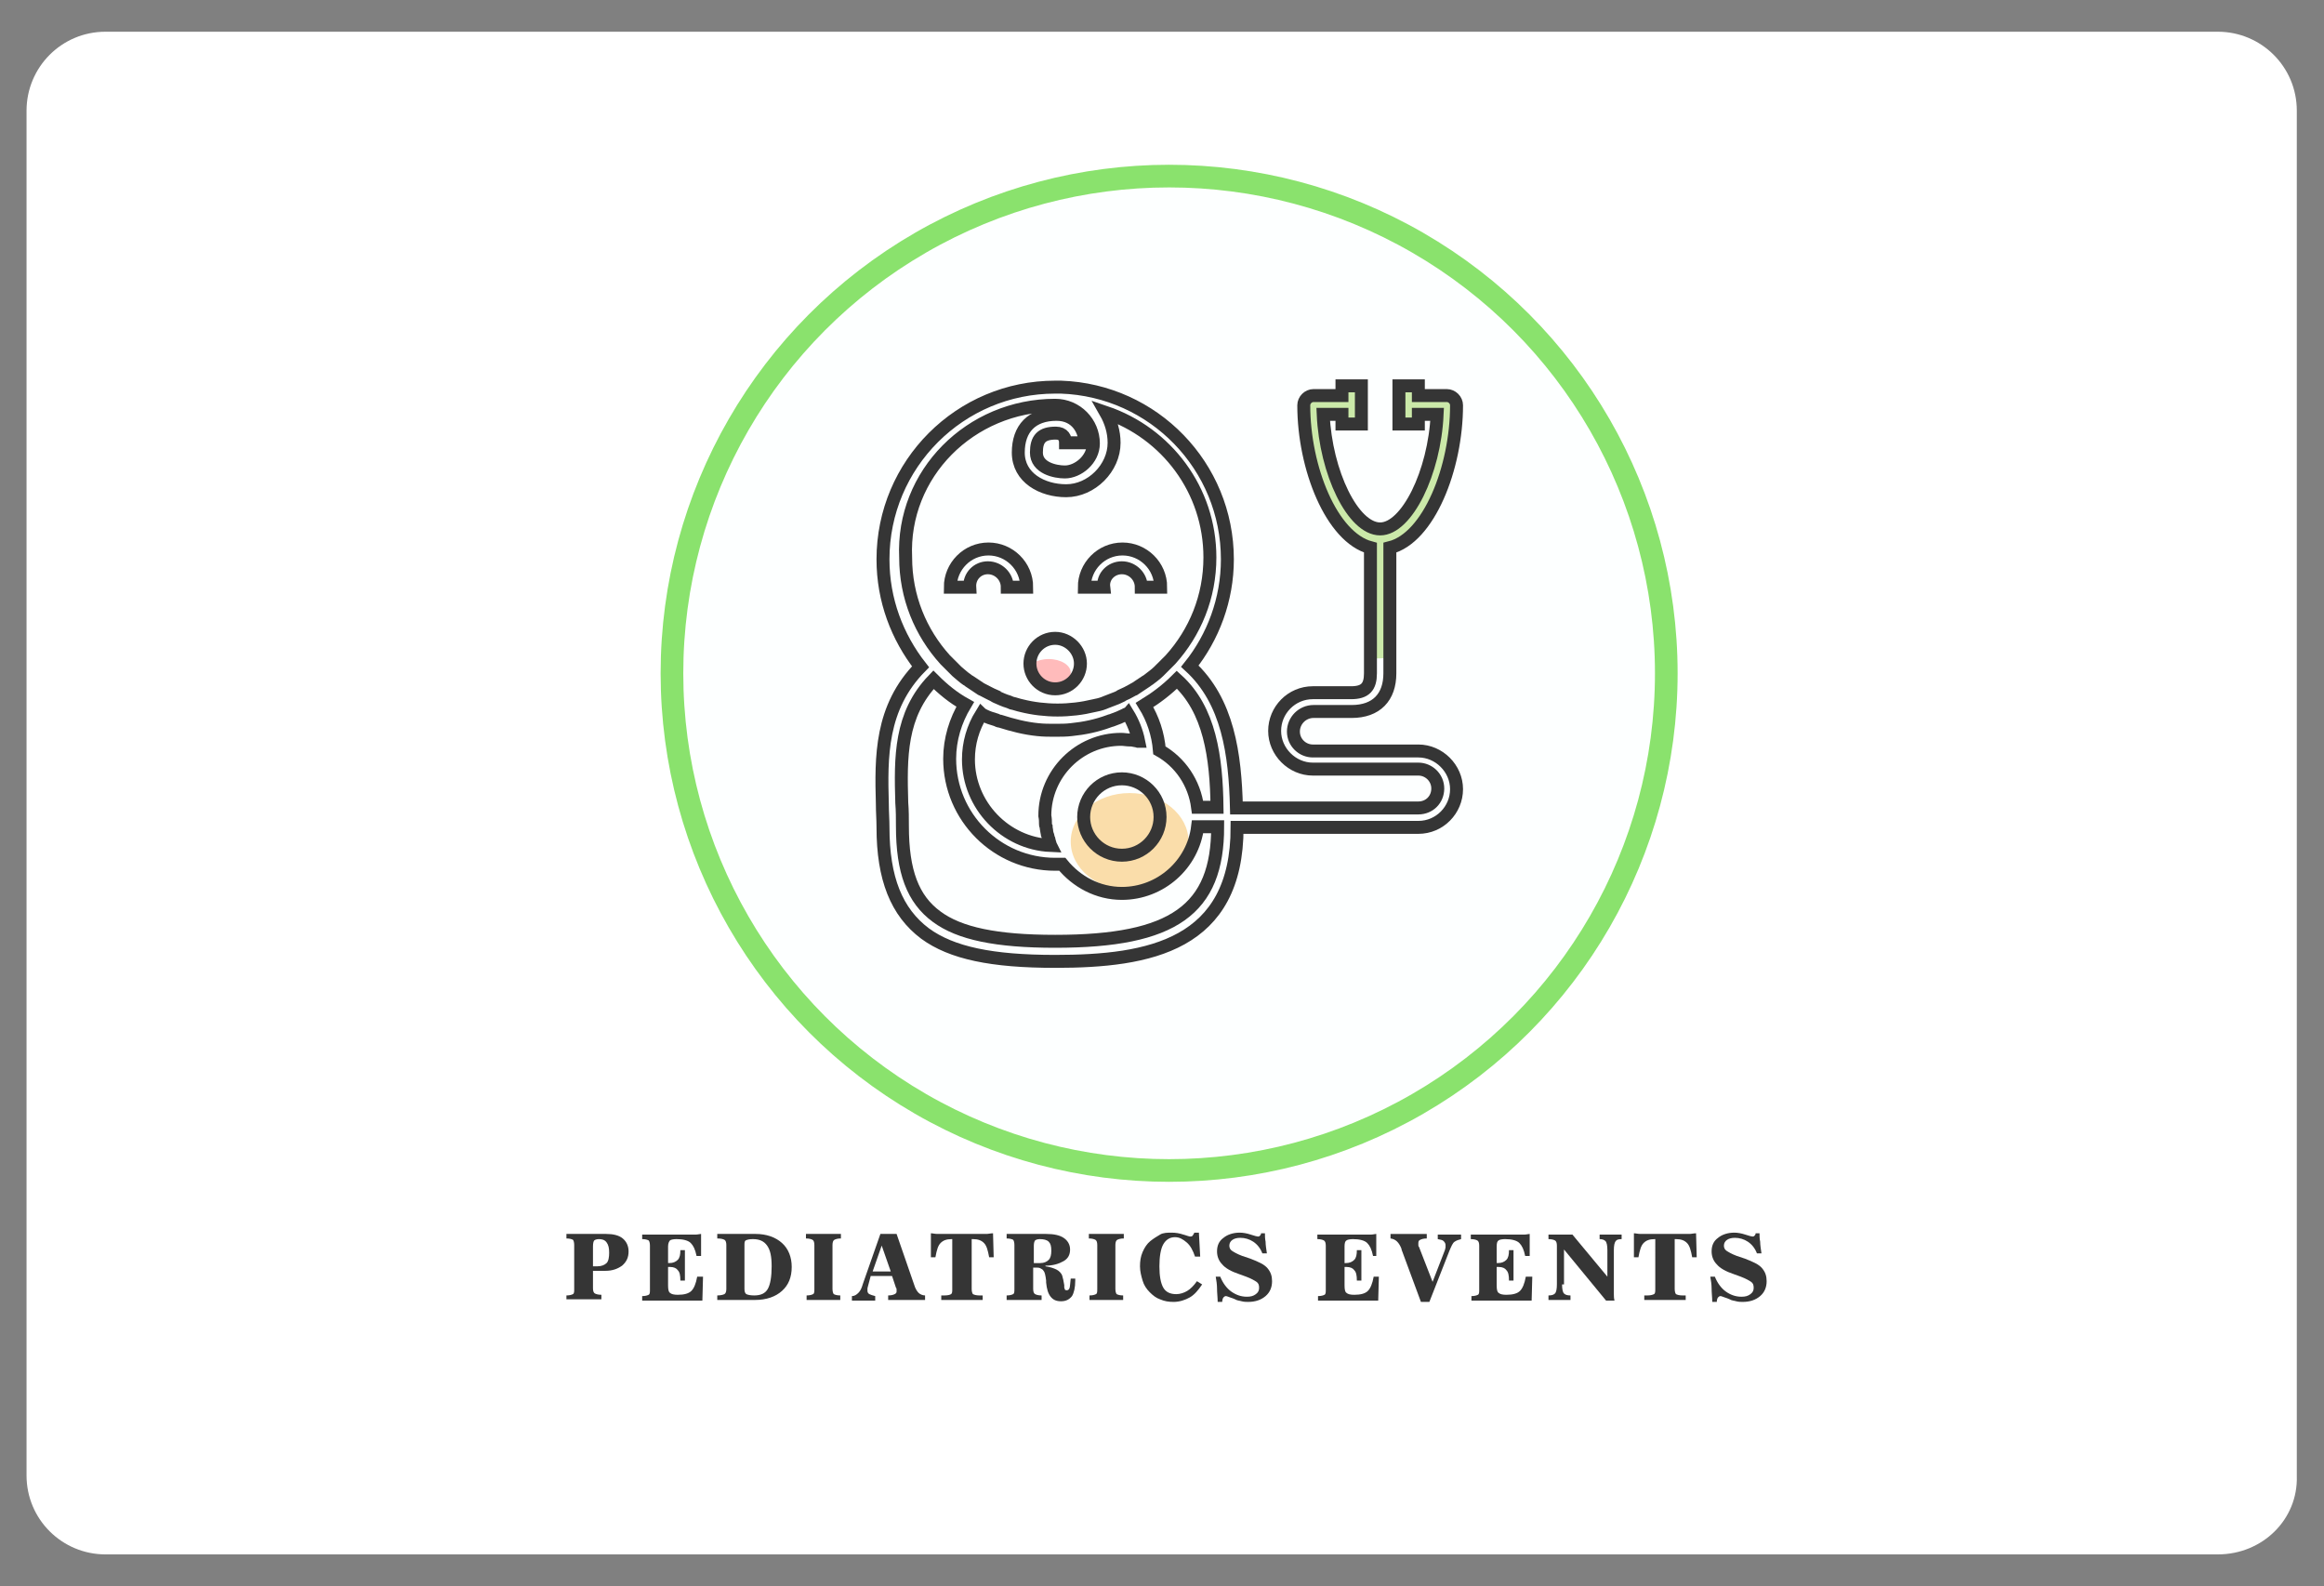 <?xml version="1.0" encoding="utf-8"?>
<!-- Generator: Adobe Illustrator 19.0.0, SVG Export Plug-In . SVG Version: 6.00 Build 0)  -->
<svg version="1.1" id="Layer_1" xmlns="http://www.w3.org/2000/svg" xmlns:xlink="http://www.w3.org/1999/xlink" x="0px" y="0px"
	 width="359px" height="245px" viewBox="-80.1 79.5 359 245" style="enable-background:new -80.1 79.5 359 245;"
	 xml:space="preserve">
<rect x="-80.1" y="79.5" width="359" height="245" fill="#808080" stroke="none"/>
<style type="text/css">
	.st0{fill:#FFFFFF;}
	.st1{fill:#FDFFFF;stroke:#8AE26D;stroke-width:3.5;}
	.st2{clip-path:url(#SVGID_2_);fill:#CBE9A9;}
	.st3{fill:none;stroke:#353535;stroke-width:2;stroke-miterlimit:10;}
	.st4{fill:#353535;}
	.st5{fill:#FFBBBB;}
	.st6{fill:#FADDAA;}
</style>
<path id="XMLID_64_" class="st0" d="M262.5,319.6H-63.8c-6.7,0-12.2-5.4-12.2-12.2V96.6c0-6.7,5.4-12.2,12.2-12.2h326.3
	c6.7,0,12.2,5.4,12.2,12.2v210.9C274.9,314.2,269.4,319.6,262.5,319.6z"/>
<circle id="Oval_1_" class="st1" cx="100.5" cy="183.5" r="76.8"/>
<g>
	<defs>
		<path id="SVGID_1_" d="M122.8,189.4h5.9c3.8,0,5.9-2.2,5.9-5.9v-19.4c6-1.5,10.3-12.3,10.3-22c0-0.8-0.7-1.5-1.5-1.5H139v-1.5h-3
			v5.9h3v-1.5h2.9c-0.4,9-4.7,17.7-8.8,17.7c-4.2,0-8.4-8.7-8.8-17.7h2.9v1.5h3v-5.9h-3v1.5h-4.4c-0.8,0-1.5,0.7-1.5,1.5
			c0,9.7,4.3,20.4,10.3,22v19.4c0,2.1-0.8,3-3,3h-5.9c-3.3,0-5.9,2.7-5.9,5.9s2.7,5.9,5.9,5.9H139c1.6,0,3,1.3,3,3s-1.3,3-3,3h-28.1
			c-0.2-8.3-1.3-16.5-7.2-21.9c3.6-4.5,5.8-10.3,5.8-16.5c0-14.4-11.4-26.1-25.7-26.6c-0.3,0-0.6,0-0.9,0l0,0
			c-14.7,0-26.6,11.9-26.6,26.6c0,6.3,2.2,12,5.8,16.6c-6.2,6.3-6.1,13.9-5.9,21.2c0,1.2,0.1,2.4,0.1,3.6c0,7.9,2.1,13.1,6.5,16.4
			c4.1,3,10.3,4.3,20.1,4.3c0,0,0,0,0,0c14.6,0,28.1-2.5,28.1-20.7H139c3.3,0,5.9-2.7,5.9-5.9s-2.7-5.9-5.9-5.9h-16.3
			c-1.6,0-3-1.3-3-3S121.1,189.4,122.8,189.4z"/>
	</defs>
	<clipPath id="SVGID_2_">
		<use xlink:href="#SVGID_1_"  style="overflow:visible;"/>
	</clipPath>
	<ellipse class="st2" cx="132.8" cy="156.1" rx="18" ry="25.1"/>
</g>
<path class="st3" d="M122.8,189.4h5.9c3.8,0,5.9-2.2,5.9-5.9v-19.4c6-1.5,10.3-12.3,10.3-22c0-0.8-0.7-1.5-1.5-1.5H139v-1.5h-3v5.9
	h3v-1.5h2.9c-0.4,9-4.7,17.7-8.8,17.7c-4.2,0-8.4-8.7-8.8-17.7h2.9v1.5h3v-5.9h-3v1.5h-4.4c-0.8,0-1.5,0.7-1.5,1.5
	c0,9.7,4.3,20.4,10.3,22v19.4c0,2.1-0.8,3-3,3h-5.9c-3.3,0-5.9,2.7-5.9,5.9s2.7,5.9,5.9,5.9H139c1.6,0,3,1.3,3,3s-1.3,3-3,3h-28.1
	c-0.2-8.3-1.3-16.5-7.2-21.9c3.6-4.5,5.8-10.3,5.8-16.5c0-14.4-11.4-26.1-25.7-26.6c-0.3,0-0.6,0-0.9,0l0,0
	c-14.7,0-26.6,11.9-26.6,26.6c0,6.3,2.2,12,5.8,16.6c-6.2,6.3-6.1,13.9-5.9,21.2c0,1.2,0.1,2.4,0.1,3.6c0,7.9,2.1,13.1,6.5,16.4
	c4.1,3,10.3,4.3,20.1,4.3c0,0,0,0,0,0c14.6,0,28.1-2.5,28.1-20.7H139c3.3,0,5.9-2.7,5.9-5.9s-2.7-5.9-5.9-5.9h-16.3
	c-1.6,0-3-1.3-3-3S121.1,189.4,122.8,189.4z"/>
<g>
	<path class="st4" d="M7.4,280.3v-0.7c0.5,0,0.8-0.1,1-0.2s0.2-0.4,0.2-0.8v-6.8c0-0.4-0.1-0.7-0.2-0.8c-0.2-0.1-0.5-0.2-1-0.2v-0.7
		h6.1c1.1,0,2,0.2,2.6,0.7c0.6,0.5,0.9,1.2,0.9,2c0,0.9-0.3,1.6-1,2.2c-0.7,0.5-1.5,0.8-2.6,0.8h-1.9v2.7c0,0.4,0.1,0.7,0.3,0.8
		s0.5,0.2,1,0.2v0.7H7.4z M11.5,275.1h0.7c0.6,0,1.1-0.2,1.4-0.5c0.3-0.3,0.4-0.9,0.4-1.6c0-0.7-0.1-1.2-0.4-1.6s-0.7-0.5-1.2-0.5
		c-0.3,0-0.6,0.1-0.7,0.2s-0.2,0.4-0.2,0.9V275.1z"/>
	<path class="st4" d="M28.5,276.7l-0.1,3.7h-9.3v-0.7c0.5,0,0.8-0.1,1-0.2s0.2-0.4,0.2-0.8v-6.8c0-0.4-0.1-0.7-0.2-0.8
		c-0.2-0.1-0.5-0.2-1-0.2v-0.7h7.3c0.4,0,0.7,0,1,0c0.3,0,0.6-0.1,0.8-0.1l0,3.4h-0.7c-0.2-1-0.5-1.6-0.9-2s-1.2-0.6-2.2-0.6
		c-0.5,0-0.9,0.1-1,0.2s-0.3,0.4-0.3,0.9v2.6c0,0,0.1,0,0.1,0c0.1,0,0.1,0,0.1,0c0.6,0,1-0.2,1.3-0.5c0.3-0.3,0.4-0.8,0.4-1.5h0.7
		v4.7h-0.7c0-0.8-0.1-1.3-0.4-1.6c-0.2-0.3-0.6-0.5-1.2-0.5c-0.1,0-0.1,0-0.2,0c0,0-0.1,0-0.1,0v2.9c0,0.6,0.1,1,0.3,1.1
		c0.2,0.2,0.6,0.3,1.2,0.3c1,0,1.7-0.2,2.1-0.6c0.4-0.4,0.7-1.1,0.9-2.2H28.5z"/>
	<path class="st4" d="M30.7,280.3v-0.7c0.5,0,0.9-0.1,1.1-0.2c0.2-0.1,0.3-0.4,0.3-0.8v-6.8c0-0.4-0.1-0.7-0.3-0.8
		c-0.2-0.1-0.5-0.2-1.1-0.2v-0.7h5.9c1.7,0,3.1,0.5,4.1,1.4s1.5,2.2,1.5,3.7c0,1.6-0.5,2.8-1.5,3.7s-2.4,1.4-4.2,1.4H30.7z
		 M34.9,271.9v6.7c0,0.4,0.1,0.7,0.3,0.8c0.2,0.1,0.6,0.2,1.2,0.2c1,0,1.7-0.3,2.1-1c0.4-0.7,0.6-1.9,0.6-3.5c0-1.5-0.2-2.5-0.7-3.2
		s-1.2-1-2.2-1c-0.6,0-0.9,0.1-1.1,0.2S34.9,271.5,34.9,271.9z"/>
	<path class="st4" d="M44.5,280.3v-0.7c0.5,0,0.8-0.1,1-0.2c0.2-0.1,0.2-0.4,0.2-0.8v-6.8c0-0.4-0.1-0.7-0.3-0.8s-0.5-0.2-1-0.2
		v-0.7h5.4v0.7c-0.5,0-0.8,0.1-1,0.2s-0.3,0.4-0.3,0.8v6.8c0,0.4,0.1,0.7,0.2,0.8c0.2,0.1,0.5,0.2,1,0.2v0.7H44.5z"/>
	<path class="st4" d="M54,278.1c0,0.1-0.1,0.3-0.1,0.4c0,0.1,0,0.2,0,0.4c0,0.2,0.1,0.4,0.3,0.5s0.5,0.2,0.9,0.3v0.7h-3.6v-0.7
		c0.4,0,0.7-0.2,1-0.5c0.3-0.3,0.5-0.7,0.7-1.4l2.7-7.7h2.5l2.7,7.8c0.2,0.7,0.5,1.1,0.7,1.3c0.2,0.2,0.6,0.4,1,0.4v0.7h-5.7v-0.7
		c0.5,0,0.8-0.1,1-0.2c0.2-0.1,0.3-0.2,0.3-0.4c0-0.1,0-0.2,0-0.3c0-0.1,0-0.2-0.1-0.3l-0.6-1.8h-3.3L54,278.1z M54.7,275.9h2.8
		l-1.4-4L54.7,275.9z"/>
	<path class="st4" d="M67.1,270.9h-0.2c-0.8,0-1.3,0.2-1.7,0.6c-0.4,0.4-0.6,1.1-0.8,2.2h-0.7l0-3.7c0.3,0,0.6,0.1,1,0.1
		c0.3,0,0.6,0,0.9,0h5.8c0.3,0,0.6,0,0.9,0c0.3,0,0.6-0.1,1-0.1l0.1,3.7h-0.7c-0.2-1.1-0.4-1.8-0.8-2.2c-0.4-0.4-0.9-0.6-1.7-0.6H70
		v7.7c0,0.4,0.1,0.7,0.2,0.8c0.2,0.1,0.5,0.2,1,0.2h0.5v0.7h-6.4v-0.7h0.5c0.5,0,0.9-0.1,1-0.2c0.2-0.1,0.2-0.4,0.2-0.8V270.9z"/>
	<path class="st4" d="M81.5,270.1c1.2,0,2.1,0.2,2.7,0.6c0.6,0.4,1,1,1,1.8c0,0.8-0.3,1.4-1,1.8s-1.6,0.7-2.8,0.7l0,0.1
		c0.7,0.1,1.3,0.3,1.7,0.5s0.8,0.6,0.9,1c0.1,0.3,0.2,0.8,0.3,1.4c0,0.1,0,0.2,0,0.3c0,0.2,0.1,0.3,0.1,0.4c0.1,0.1,0.2,0.1,0.3,0.1
		c0.2,0,0.3-0.1,0.4-0.3s0.1-0.7,0.2-1.5l0.7,0v0.3c0,1.1-0.2,1.9-0.5,2.4c-0.4,0.5-0.9,0.8-1.7,0.8c-0.7,0-1.2-0.2-1.6-0.7
		s-0.6-1.2-0.7-2.2c0-0.1,0-0.2,0-0.3c-0.1-0.8-0.2-1.3-0.4-1.5c-0.1-0.2-0.3-0.3-0.5-0.4c-0.2-0.1-0.4-0.1-0.7-0.1h-0.4v3.3
		c0,0.4,0.1,0.7,0.3,0.8s0.5,0.2,1,0.2v0.7h-5.4v-0.7c0.5,0,0.8-0.1,1-0.2s0.2-0.4,0.2-0.8v-6.8c0-0.4-0.1-0.7-0.2-0.8
		c-0.2-0.1-0.5-0.2-1-0.2v-0.7H81.5z M79.6,274.6h1c0.6,0,1-0.2,1.3-0.5s0.4-0.8,0.4-1.4c0-0.7-0.1-1.1-0.4-1.4
		c-0.3-0.3-0.8-0.4-1.4-0.4c-0.3,0-0.6,0.1-0.7,0.2c-0.1,0.1-0.2,0.4-0.2,0.8V274.6z"/>
	<path class="st4" d="M88.2,280.3v-0.7c0.5,0,0.8-0.1,1-0.2c0.2-0.1,0.2-0.4,0.2-0.8v-6.8c0-0.4-0.1-0.7-0.3-0.8s-0.5-0.2-1-0.2
		v-0.7h5.4v0.7c-0.5,0-0.8,0.1-1,0.2s-0.3,0.4-0.3,0.8v6.8c0,0.4,0.1,0.7,0.2,0.8c0.2,0.1,0.5,0.2,1,0.2v0.7H88.2z"/>
	<path class="st4" d="M105.6,277.9c-0.6,0.9-1.2,1.6-1.9,2c-0.7,0.4-1.6,0.7-2.5,0.7c-0.8,0-1.4-0.1-2.1-0.4
		c-0.6-0.2-1.1-0.6-1.6-1.1c-0.5-0.5-0.9-1.1-1.1-1.8c-0.2-0.7-0.4-1.4-0.4-2.2c0-0.8,0.1-1.5,0.4-2.2c0.3-0.7,0.7-1.3,1.2-1.7
		c0.5-0.4,1-0.7,1.5-1s1.2-0.3,1.8-0.3c0.6,0,1.2,0.1,1.8,0.3s1,0.3,1,0.3c0.2,0,0.3,0,0.4-0.1c0.1-0.1,0.2-0.3,0.3-0.5h0.7l0.2,3.7
		h-0.8c-0.3-0.9-0.7-1.7-1.3-2.2s-1.1-0.8-1.8-0.8c-0.8,0-1.4,0.4-1.8,1.1c-0.4,0.7-0.6,1.9-0.6,3.4c0,1.5,0.2,2.6,0.6,3.3
		c0.4,0.7,1.1,1,2,1c0.6,0,1.2-0.2,1.7-0.5c0.5-0.3,1-0.8,1.5-1.5L105.6,277.9z"/>
	<path class="st4" d="M108,280.6c0-0.7-0.1-1.4-0.1-2.1c0-0.6-0.1-1.2-0.2-1.8h0.7c0.4,1,1,1.8,1.7,2.3c0.7,0.5,1.5,0.8,2.4,0.8
		c0.6,0,1-0.1,1.4-0.4s0.5-0.6,0.5-1c0-0.4-0.1-0.7-0.4-0.9c-0.3-0.2-0.8-0.5-1.6-0.8l-1.1-0.4c-1.2-0.4-2.1-0.9-2.6-1.5
		c-0.5-0.5-0.8-1.2-0.8-2c0-0.9,0.3-1.6,1-2.1c0.6-0.5,1.5-0.8,2.5-0.8c0.5,0,1.1,0.1,1.7,0.3c0.6,0.2,1,0.3,1.1,0.3
		c0.1,0,0.2,0,0.3-0.1c0.1-0.1,0.2-0.2,0.2-0.4l0.6,0c0,0.4,0,0.8,0.1,1.3c0,0.5,0.1,1.1,0.2,1.8h-0.7c-0.3-0.8-0.8-1.4-1.4-1.8
		c-0.6-0.4-1.3-0.6-2-0.6c-0.5,0-0.9,0.1-1.2,0.3s-0.5,0.5-0.5,0.9c0,0.3,0.1,0.6,0.4,0.8c0.3,0.2,0.8,0.5,1.6,0.8l1.2,0.4
		c1.3,0.5,2.2,0.9,2.7,1.5s0.7,1.2,0.7,2c0,0.9-0.3,1.7-1,2.3s-1.6,0.9-2.7,0.9c-0.3,0-0.6,0-1-0.1c-0.3-0.1-0.7-0.1-1-0.3
		c-0.2-0.1-0.5-0.2-0.8-0.3c-0.3-0.1-0.5-0.2-0.6-0.2c-0.2,0-0.3,0.1-0.4,0.2c-0.1,0.1-0.2,0.4-0.2,0.7H108z"/>
	<path class="st4" d="M132.9,276.7l-0.1,3.7h-9.3v-0.7c0.5,0,0.8-0.1,1-0.2c0.2-0.1,0.2-0.4,0.2-0.8v-6.8c0-0.4-0.1-0.7-0.3-0.8
		c-0.2-0.1-0.5-0.2-1-0.2v-0.7h7.3c0.4,0,0.7,0,1,0c0.3,0,0.6-0.1,0.8-0.1l0,3.4H132c-0.2-1-0.5-1.6-0.9-2c-0.4-0.4-1.2-0.6-2.2-0.6
		c-0.5,0-0.9,0.1-1,0.2c-0.2,0.1-0.3,0.4-0.3,0.9v2.6c0,0,0.1,0,0.1,0s0.1,0,0.1,0c0.6,0,1-0.2,1.3-0.5c0.3-0.3,0.4-0.8,0.4-1.5h0.7
		v4.7h-0.7c0-0.8-0.1-1.3-0.4-1.6c-0.2-0.3-0.6-0.5-1.2-0.5c-0.1,0-0.1,0-0.2,0c0,0-0.1,0-0.1,0v2.9c0,0.6,0.1,1,0.3,1.1
		c0.2,0.2,0.6,0.3,1.2,0.3c1,0,1.7-0.2,2.1-0.6c0.4-0.4,0.7-1.1,0.9-2.2H132.9z"/>
	<path class="st4" d="M136.4,272.5c0,0,0-0.1,0-0.1c-0.4-1-0.9-1.5-1.7-1.6v-0.7h5.6v0.7c-0.5,0-0.8,0.1-1,0.2
		c-0.2,0.1-0.3,0.2-0.3,0.5c0,0.1,0,0.2,0,0.3c0,0.1,0,0.2,0.1,0.3l2.1,5.4l1.9-4.9c0-0.1,0.1-0.3,0.1-0.4c0-0.1,0-0.3,0-0.4
		c0-0.2-0.1-0.4-0.3-0.6s-0.5-0.2-0.9-0.3v-0.7h3.6v0.7c-0.4,0.1-0.7,0.2-1,0.4s-0.5,0.7-0.8,1.4l-3.1,7.9h-1.3L136.4,272.5z"/>
	<path class="st4" d="M156.6,276.7l-0.1,3.7h-9.3v-0.7c0.5,0,0.8-0.1,1-0.2c0.2-0.1,0.2-0.4,0.2-0.8v-6.8c0-0.4-0.1-0.7-0.3-0.8
		c-0.2-0.1-0.5-0.2-1-0.2v-0.7h7.3c0.4,0,0.7,0,1,0c0.3,0,0.6-0.1,0.8-0.1l0,3.4h-0.7c-0.2-1-0.5-1.6-0.9-2
		c-0.4-0.4-1.2-0.6-2.2-0.6c-0.5,0-0.9,0.1-1,0.2c-0.2,0.1-0.3,0.4-0.3,0.9v2.6c0,0,0.1,0,0.1,0s0.1,0,0.1,0c0.6,0,1-0.2,1.3-0.5
		c0.3-0.3,0.4-0.8,0.4-1.5h0.7v4.7h-0.7c0-0.8-0.1-1.3-0.4-1.6c-0.2-0.3-0.6-0.5-1.2-0.5c-0.1,0-0.1,0-0.2,0c0,0-0.1,0-0.1,0v2.9
		c0,0.6,0.1,1,0.3,1.1c0.2,0.2,0.6,0.3,1.2,0.3c1,0,1.7-0.2,2.1-0.6c0.4-0.4,0.7-1.1,0.9-2.2H156.6z"/>
	<path class="st4" d="M161.2,277.9c0,0.7,0.1,1.2,0.3,1.4s0.5,0.3,1,0.3h0v0.7h-3.4v-0.7h0c0.5,0,0.8-0.1,1-0.3
		c0.2-0.2,0.3-0.7,0.3-1.4v-6c0-0.4-0.1-0.7-0.3-0.8c-0.2-0.1-0.5-0.2-1-0.2v-0.7h3.7l5.4,6.5v-4.1c0-0.7-0.1-1.2-0.3-1.4
		c-0.2-0.2-0.5-0.3-0.9-0.3h0v-0.7h3.4v0.7h0c-0.5,0-0.8,0.1-0.9,0.3c-0.2,0.2-0.3,0.7-0.3,1.4v6.1c0,0.2,0,0.5,0,0.7
		c0,0.3,0,0.6,0.1,1h-1.3l-6.5-7.9V277.9z"/>
	<path class="st4" d="M175.7,270.9h-0.2c-0.8,0-1.3,0.2-1.7,0.6c-0.4,0.4-0.6,1.1-0.8,2.2h-0.7l0-3.7c0.3,0,0.6,0.1,1,0.1
		c0.3,0,0.6,0,0.9,0h5.8c0.3,0,0.6,0,0.9,0c0.3,0,0.6-0.1,1-0.1l0.1,3.7h-0.7c-0.2-1.1-0.4-1.8-0.8-2.2c-0.4-0.4-0.9-0.6-1.7-0.6
		h-0.2v7.7c0,0.4,0.1,0.7,0.2,0.8c0.2,0.1,0.5,0.2,1,0.2h0.5v0.7h-6.4v-0.7h0.5c0.5,0,0.8-0.1,1-0.2c0.2-0.1,0.2-0.4,0.2-0.8V270.9z
		"/>
	<path class="st4" d="M184.4,280.6c0-0.7-0.1-1.4-0.1-2.1c0-0.6-0.1-1.2-0.2-1.8h0.7c0.4,1,1,1.8,1.7,2.3c0.7,0.5,1.5,0.8,2.4,0.8
		c0.6,0,1-0.1,1.4-0.4s0.5-0.6,0.5-1c0-0.4-0.1-0.7-0.4-0.9c-0.3-0.2-0.8-0.5-1.6-0.8l-1.1-0.4c-1.2-0.4-2.1-0.9-2.6-1.5
		c-0.5-0.5-0.8-1.2-0.8-2c0-0.9,0.3-1.6,1-2.1c0.6-0.5,1.5-0.8,2.5-0.8c0.5,0,1.1,0.1,1.7,0.3c0.6,0.2,1,0.3,1.1,0.3
		c0.1,0,0.2,0,0.3-0.1c0.1-0.1,0.2-0.2,0.2-0.4l0.6,0c0,0.4,0,0.8,0.1,1.3c0,0.5,0.1,1.1,0.2,1.8h-0.7c-0.3-0.8-0.8-1.4-1.4-1.8
		c-0.6-0.4-1.3-0.6-2-0.6c-0.5,0-0.9,0.1-1.2,0.3s-0.5,0.5-0.5,0.9c0,0.3,0.1,0.6,0.4,0.8c0.3,0.2,0.8,0.5,1.6,0.8l1.2,0.4
		c1.3,0.5,2.2,0.9,2.7,1.5s0.7,1.2,0.7,2c0,0.9-0.3,1.7-1,2.3s-1.6,0.9-2.7,0.9c-0.3,0-0.6,0-1-0.1c-0.3-0.1-0.7-0.1-1-0.3
		c-0.2-0.1-0.5-0.2-0.8-0.3c-0.3-0.1-0.5-0.2-0.6-0.2c-0.2,0-0.3,0.1-0.4,0.2c-0.1,0.1-0.2,0.4-0.2,0.7H184.4z"/>
</g>
<path class="st3" d="M93.2,167.2c1.6,0,3,1.3,3,3h3c0-3.3-2.7-5.9-5.9-5.9c-3.3,0-5.9,2.7-5.9,5.9h3
	C90.2,168.5,91.6,167.2,93.2,167.2z"/>
<ellipse class="st5" cx="81.9" cy="183.4" rx="3.4" ry="2.1"/>
<ellipse class="st6" cx="94.4" cy="209.5" rx="9.1" ry="7.5"/>
<path class="st3" d="M72.5,167.2c1.6,0,3,1.3,3,3h3c0-3.3-2.7-5.9-5.9-5.9c-3.3,0-5.9,2.7-5.9,5.9h3
	C69.6,168.5,70.9,167.2,72.5,167.2z"/>
<path class="st3" d="M82.9,185.9c2.2,0,3.9-1.8,3.9-3.9s-1.8-3.9-3.9-3.9c-2.2,0-3.9,1.8-3.9,3.9S80.7,185.9,82.9,185.9z"/>
<path class="st3" d="M93.2,211.6c3.3,0,5.9-2.7,5.9-5.9c0-3.3-2.7-5.9-5.9-5.9c-3.3,0-5.9,2.7-5.9,5.9
	C87.3,208.9,89.9,211.6,93.2,211.6z"/>
<path class="st3" d="M107.9,204.2h-3c-0.5-3.8-2.7-7-5.9-8.8c-0.2-2.5-1-4.9-2.3-7c1.8-1.1,3.5-2.4,5-3.9
	C106.8,189.1,107.8,196.5,107.9,204.2z"/>
<path class="st3" d="M81.4,206.8c0,0.1,0,0.2,0.1,0.4c0,0.3,0.1,0.5,0.1,0.8c0,0.1,0.1,0.3,0.1,0.4c0.1,0.2,0.1,0.5,0.2,0.7
	c0,0.1,0.1,0.2,0.1,0.4c0.1,0.2,0.1,0.4,0.2,0.6c-7-0.3-12.7-6.2-12.7-13.3c0-2.5,0.7-4.9,2-7c0.1,0.1,0.3,0.1,0.4,0.2
	c0.6,0.3,1.2,0.5,1.9,0.7c0.2,0.1,0.4,0.2,0.6,0.2c1.9,0.6,3.8,1.1,5.8,1.3c0.9,0.1,1.8,0.1,2.6,0.1c0.9,0,1.8,0,2.6-0.1
	c2-0.2,3.9-0.6,5.8-1.3c0.2-0.1,0.4-0.1,0.6-0.2c0.6-0.2,1.3-0.5,1.9-0.8c0.1-0.1,0.3-0.1,0.4-0.2c0.8,1.3,1.4,2.8,1.7,4.3
	c0,0-0.1,0-0.1,0c-0.3-0.1-0.6-0.1-1-0.2c-0.1,0-0.2,0-0.3,0c-0.4,0-0.9-0.1-1.3-0.1c-6.5,0-11.8,5.3-11.8,11.8
	C81.4,206,81.4,206.4,81.4,206.8z"/>
<path class="st3" d="M82.9,142.1C82.9,142.1,82.9,142.1,82.9,142.1c3.3,0,5.9,2.7,5.9,5.9c0,2.5-2.4,4.4-4.4,4.4
	c-1.5,0-4.4-0.6-4.4-3c0-2.1,0.8-3,3-3c1.2,0,1.5,0.8,1.5,1.5h3c0-1.8-1.2-4.4-4.4-4.4c-3.8,0-5.9,2.2-5.9,5.9
	c0,3.9,3.7,5.9,7.4,5.9c3.9,0,7.4-3.5,7.4-7.4c0-1.7-0.5-3.3-1.3-4.7c9.4,3.2,16.1,12,16.1,22.4c0,6.1-2.3,11.6-6.1,15.8
	c-0.5,0.5-1,1-1.5,1.5c-0.1,0.1-0.2,0.2-0.3,0.3c-0.5,0.5-1.1,0.9-1.6,1.3c-0.1,0.1-0.2,0.1-0.3,0.2c-0.6,0.4-1.2,0.8-1.8,1.2
	c-0.1,0-0.2,0.1-0.2,0.1c-0.7,0.4-1.3,0.7-2,1c-0.1,0-0.1,0-0.1,0.1c-0.6,0.3-1.3,0.5-2,0.8c-0.2,0.1-0.3,0.1-0.5,0.2
	c-0.5,0.2-1,0.3-1.5,0.4c-3.7,0.9-7.6,0.9-11.2,0c-0.5-0.1-1-0.3-1.5-0.4c-0.2-0.1-0.3-0.1-0.5-0.2c-0.7-0.2-1.3-0.5-2-0.8
	c-0.1,0-0.1,0-0.1-0.1c-0.7-0.3-1.4-0.7-2-1c-0.1,0-0.2-0.1-0.2-0.1c-0.6-0.4-1.2-0.8-1.8-1.2c-0.1-0.1-0.2-0.1-0.3-0.2
	c-0.6-0.4-1.1-0.9-1.6-1.3c-0.1-0.1-0.2-0.2-0.3-0.3c-0.5-0.5-1-1-1.5-1.5c-3.8-4.2-6.1-9.7-6.1-15.8
	C59.2,152.7,69.8,142.1,82.9,142.1z"/>
<path class="st3" d="M82.9,224.9C82.9,224.9,82.9,224.9,82.9,224.9c-9.1,0-14.8-1.2-18.3-3.8c-3.7-2.7-5.3-7-5.3-14
	c0-1.2,0-2.4-0.1-3.6c-0.2-7-0.3-13.6,4.9-19c1.5,1.5,3.1,2.8,4.9,3.8c-1.5,2.5-2.4,5.4-2.4,8.4c0,9,7.3,16.3,16.3,16.3
	c0.3,0,0.7,0,1.1,0c2.2,2.7,5.5,4.5,9.2,4.5c6,0,11-4.5,11.7-10.3h3.1C108,220,101.2,224.9,82.9,224.9z"/>
</svg>
